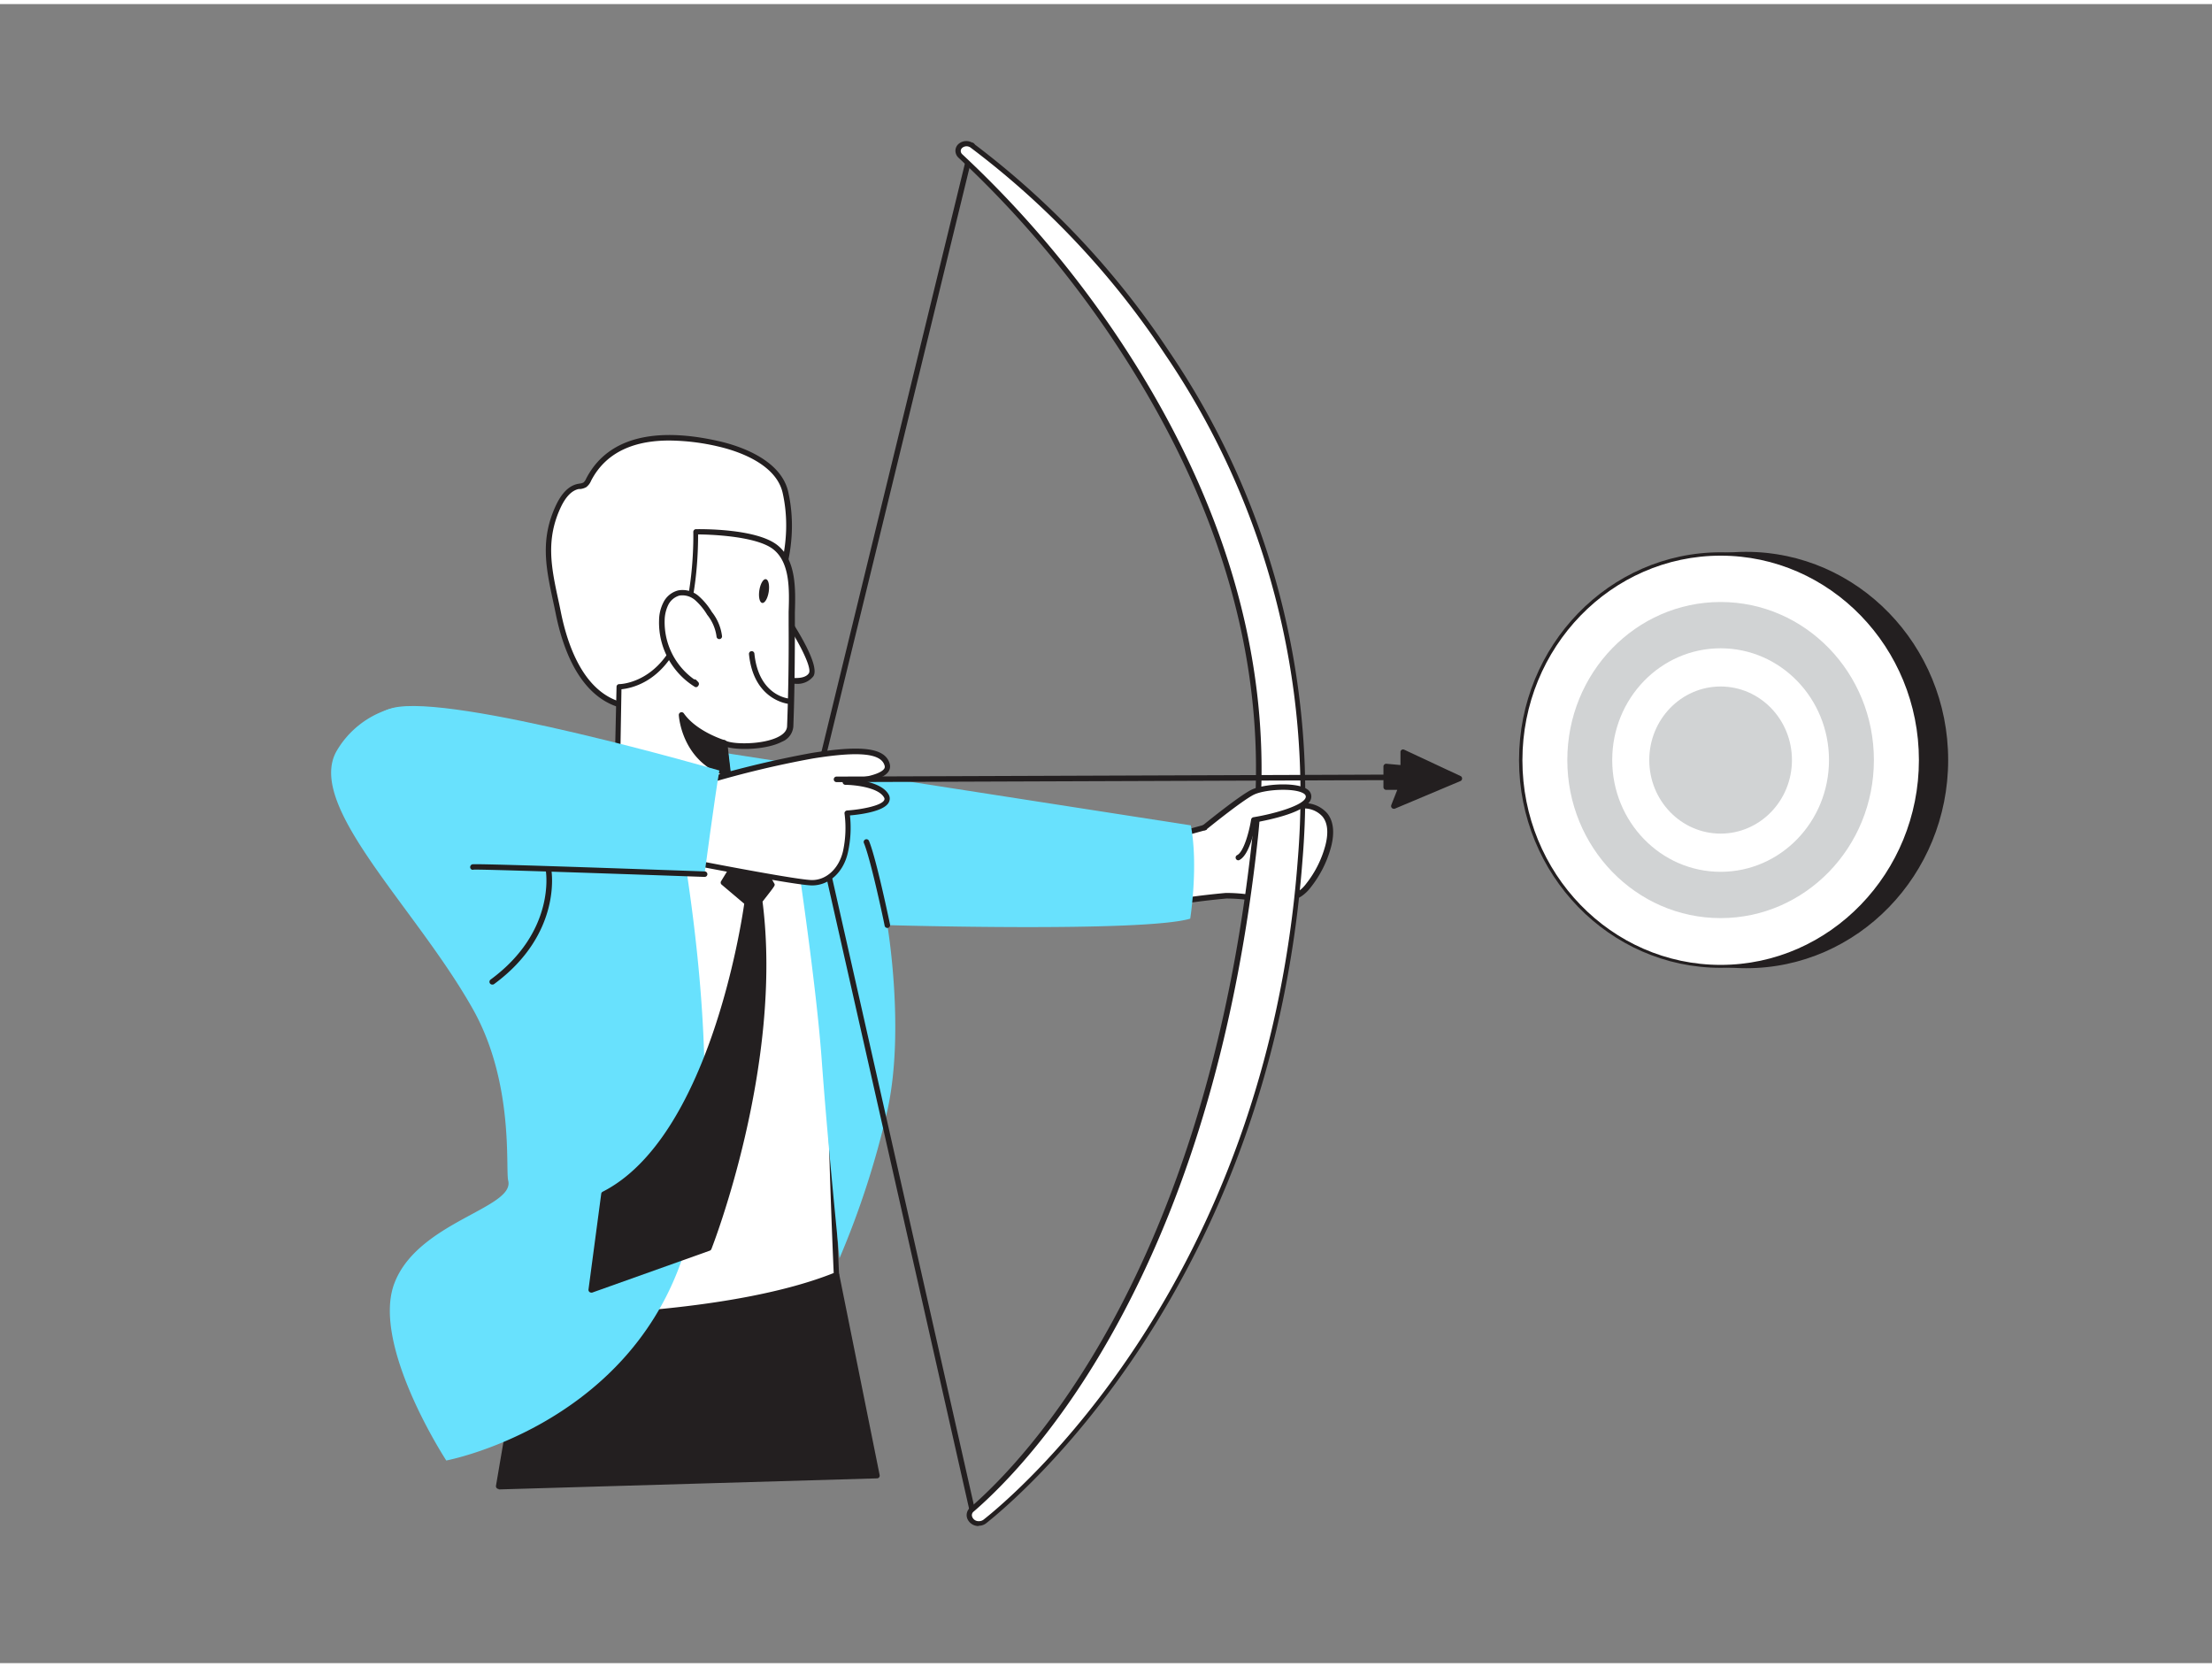 <svg xmlns="http://www.w3.org/2000/svg" viewBox="0 0 400 300" width="406" height="306" class="illustration styles_illustrationTablet__1DWOa"><rect x="0" y="0" width="400" height="300" fill="#808080" stroke="none"/><g id="_506_target_flatline" data-name="#506_target_flatline"><ellipse cx="315.77" cy="136.7" rx="36.15" ry="37.27" fill="#231f20"></ellipse><path d="M315.77,174.34c-20.14,0-36.53-16.88-36.53-37.64s16.39-37.65,36.53-37.65,36.52,16.89,36.52,37.65S335.91,174.34,315.77,174.34Zm0-74.53c-19.72,0-35.77,16.55-35.77,36.89s16.05,36.88,35.77,36.88S351.53,157,351.53,136.7,335.49,99.81,315.77,99.81Z" fill="#231f20"></path><ellipse cx="311.14" cy="136.7" rx="36.15" ry="37.27" fill="#fff"></ellipse><path d="M311.15,174.27c-20.1,0-36.46-16.85-36.46-37.57s16.36-37.57,36.46-37.57S347.6,116,347.6,136.7,331.24,174.27,311.15,174.27Zm0-74.53c-19.77,0-35.85,16.58-35.85,37s16.08,37,35.85,37S347,157.08,347,136.7,330.91,99.74,311.15,99.74Z" fill="#231f20"></path><ellipse cx="311.14" cy="136.7" rx="27.72" ry="28.58" fill="#d1d3d4"></ellipse><ellipse cx="311.14" cy="136.7" rx="19.6" ry="20.21" fill="#fff"></ellipse><ellipse cx="311.14" cy="136.7" rx="12.9" ry="13.3" fill="#d1d3d4"></ellipse><path d="M210.34,151l9.95-2.77s3.28-1.33,5.88-2.26,6.83-1.08,9.63-1a5,5,0,0,1,3.76,1.64c1.25,1.54,1.11,3.78.6,5.69a19.43,19.43,0,0,1-3.53,7.05,6.77,6.77,0,0,1-1.66,1.59c-3.4,2.08-9.47.15-13.27.3-4.84.18-16,2.42-16.58,2.42S210.34,151,210.34,151Z" fill="#fff"></path><path d="M205.12,164.14a.55.55,0,0,1-.44-.24c-.17-.26-.46-.7,5.21-13.13a.49.49,0,0,1,.31-.27l10-2.77h0s3.27-1.33,5.86-2.25c3.08-1.1,7.89-1.08,9.81-1a5.49,5.49,0,0,1,4.12,1.83c1.15,1.4,1.39,3.52.7,6.13a20.12,20.12,0,0,1-3.63,7.23,7.08,7.08,0,0,1-1.78,1.7c-2.43,1.49-6.07,1.06-9.28.68a29.24,29.24,0,0,0-4.23-.31,139.52,139.52,0,0,0-14,2C205.81,164.06,205.3,164.14,205.12,164.14Zm5.57-12.75c-2.15,4.73-4.41,10-5,11.67.46-.07,1.14-.19,1.88-.33a140,140,0,0,1,14.09-2,29.73,29.73,0,0,1,4.39.32c3.05.36,6.51.77,8.64-.54a6.17,6.17,0,0,0,1.53-1.48,19,19,0,0,0,3.44-6.86c.42-1.6.68-3.8-.51-5.25a4.48,4.48,0,0,0-3.38-1.47c-1.46,0-6.45-.11-9.45,1-2.57.91-5.83,2.24-5.87,2.25Z" fill="#231f20"></path><polygon points="151.27 229.79 158.58 266.06 90.18 268.01 96.65 230 151.27 229.79" fill="#231f20"></polygon><path d="M90.18,268.51a.48.48,0,0,1-.37-.17.5.5,0,0,1-.12-.41l6.47-38a.49.49,0,0,1,.49-.41l54.62-.21h0a.49.49,0,0,1,.49.4L159.07,266a.51.51,0,0,1-.1.41.49.49,0,0,1-.38.18l-68.39,2Zm6.89-38-6.3,37L158,265.58l-7.11-35.29Z" fill="#231f20"></path><path d="M99.14,237.55s32.85.07,52.13-7.76c0,0-2.54-56.1-.44-66.3s-4-19.29-4-19.29l-43.81-5Z" fill="#fff"></path><path d="M99.15,238.05h0a.52.52,0,0,1-.36-.16.46.46,0,0,1-.13-.36l3.89-98.37a.5.5,0,0,1,.18-.35.51.51,0,0,1,.38-.12l43.81,5a.52.52,0,0,1,.36.22c.25.37,6.16,9.37,4,19.66-2.06,10,.42,65.62.45,66.18a.5.5,0,0,1-.31.48C132.44,238,99.94,238.05,99.15,238.05Zm4.36-98.31-3.85,97.31c4.23,0,33.4-.54,51.1-7.59-.23-5.19-2.44-56.24-.42-66.07,1.87-9.09-2.94-17.37-3.78-18.72Z" fill="#231f20"></path><path d="M143.35,149s4.13,26.54,5.24,41.91,3.22,35.87,3.22,35.87a157.59,157.59,0,0,0,8.65-26.69c3.23-14.53,0-33.54,0-33.54s46.38,1.34,54.77-1.17c0,0,1.51-9.55.11-16.87L121,133.85S133,145,138.17,147Z" fill="#68e1fd"></path><path d="M121,139.18s-39-14.92-50.74-11.65a16.78,16.78,0,0,0-9.4,7.55C55.23,145,75.2,163.37,85.52,181.75c7.51,13.36,5.86,28.93,6.38,31,1.24,5-16.4,7.43-20.6,18.61s9.4,32,9.4,32,32-6,42.55-36.18S121,139.18,121,139.18Z" fill="#68e1fd"></path><path d="M111.31,126.42c-6.25-2.4-9.08-10.13-10.31-16.2-1.4-6.91-3.24-12.61,0-19.45.74-1.57,1.86-3.18,3.57-3.52a3.14,3.14,0,0,0,1.19-.33,2.35,2.35,0,0,0,.7-1c4.58-8.86,15.58-8.28,23.72-6.36,4.73,1.11,10.76,3.75,11.87,8.77,2,9.25-1,18.9-6.6,26.33C130.2,121.69,120.66,130,111.31,126.42Z" fill="#fff"></path><path d="M115.9,127.77a13.12,13.12,0,0,1-4.77-.89c-6.51-2.5-9.37-10.39-10.62-16.57-.16-.78-.32-1.56-.49-2.32-1.29-6-2.4-11.22.55-17.43,1.05-2.21,2.37-3.49,3.92-3.8l.33-.06a1.82,1.82,0,0,0,.69-.19,1.79,1.79,0,0,0,.48-.69c4.74-9.18,15.84-8.7,24.33-6.71,3.24.77,10.92,3.18,12.23,9.15,1.95,8.78-.49,18.53-6.68,26.74C130.88,121.62,123.42,127.77,115.9,127.77ZM121,78.92c-5.74,0-11.24,1.72-14.11,7.27a2.84,2.84,0,0,1-.86,1.15,2.78,2.78,0,0,1-1.09.35l-.29,0c-1.22.25-2.31,1.34-3.22,3.25-2.8,5.91-1.72,11-.47,16.8.17.77.33,1.54.49,2.34,1.21,5.93,3.92,13.5,10,15.84h0c8.5,3.27,17.75-3.83,23.58-11.56,6-8,8.39-17.43,6.51-25.92-1.19-5.42-8.43-7.68-11.49-8.4A40.13,40.13,0,0,0,121,78.92Z" fill="#231f20"></path><path d="M141.71,110.31s6.21,9.09,5,11-5.42.72-5.42.72" fill="#fff"></path><path d="M143.9,122.91a10.93,10.93,0,0,1-2.76-.39.49.49,0,0,1,.27-1c1.07.3,4,.8,4.86-.52.65-1-2.07-6.22-5-10.46a.51.51,0,0,1,.13-.69.5.5,0,0,1,.69.13c1.07,1.56,6.33,9.46,5,11.56A3.63,3.63,0,0,1,143.9,122.91Z" fill="#231f20"></path><path d="M140.23,98.2c3.91,3.09,2.89,9.77,2.92,14.11q.07,9.15-.28,18.29c-.15,3.87-10.15,4.1-11.94,3l1.8,15.25-21.15-7.75.4-17.64s6.61-.05,10.4-8,3.45-20,3.45-20S136.41,95.18,140.23,98.2Z" fill="#fff"></path><path d="M132.73,149.31a.51.51,0,0,1-.17,0l-21.15-7.74a.5.5,0,0,1-.32-.48l.4-17.64a.48.48,0,0,1,.49-.48c.26,0,6.36-.17,10-7.71,3.69-7.73,3.4-19.69,3.39-19.8a.52.52,0,0,1,.14-.36.47.47,0,0,1,.35-.15c.43,0,10.81-.21,14.72,2.89h0c3.44,2.73,3.28,8,3.16,12.14,0,.84,0,1.63,0,2.36,0,6.07-.05,12.24-.28,18.31a3.26,3.26,0,0,1-2.06,2.74c-2.67,1.4-7.54,1.56-9.79,1l1.7,14.43a.51.51,0,0,1-.18.45A.5.5,0,0,1,132.73,149.31Zm-20.64-8.58,20,7.34-1.7-14.44a.5.5,0,0,1,.76-.48c1.16.74,6.79.83,9.64-.67,1-.52,1.51-1.16,1.54-1.9.23-6.06.32-12.2.28-18.27,0-.74,0-1.54,0-2.39.13-4,.28-8.92-2.78-11.33s-11.47-2.68-13.59-2.69c0,2.41-.09,12.64-3.5,19.76s-8.72,8.06-10.36,8.24Z" fill="#231f20"></path><path d="M142.66,126.06s-5.95-.45-6.77-8.59" fill="#fff"></path><path d="M142.66,126.55h0c-.06,0-6.38-.58-7.22-9a.49.49,0,0,1,.44-.54.49.49,0,0,1,.54.44c.77,7.6,6.09,8.12,6.32,8.14a.5.5,0,0,1,.45.54A.49.49,0,0,1,142.66,126.55Z" fill="#231f20"></path><path d="M130.08,114.4a8.29,8.29,0,0,0-1.77-4.16,11.93,11.93,0,0,0-2.25-2.74,4,4,0,0,0-3.3-1,3.74,3.74,0,0,0-2.37,1.93,7.07,7.07,0,0,0-.71,3A13.06,13.06,0,0,0,125.89,123l-.34-.36" fill="#fff"></path><path d="M125.89,123.52a.48.48,0,0,1-.26-.07,13.66,13.66,0,0,1-6.45-12,7.31,7.31,0,0,1,.78-3.25,4.13,4.13,0,0,1,2.69-2.18,4.44,4.44,0,0,1,3.72,1.05,12.25,12.25,0,0,1,2.35,2.84,8.77,8.77,0,0,1,1.85,4.42.5.5,0,1,1-1,0,7.93,7.93,0,0,0-1.69-3.9,11.35,11.35,0,0,0-2.15-2.62,3.49,3.49,0,0,0-2.88-.85,3.27,3.27,0,0,0-2,1.67,6.63,6.63,0,0,0-.66,2.83,12.69,12.69,0,0,0,5.32,10.64.49.49,0,0,1,.42.15l.34.35a.51.51,0,0,1,0,.66A.5.5,0,0,1,125.89,123.52Z" fill="#231f20"></path><path d="M130.93,133.57s-5.21-1.53-7.68-5c0,0,.35,8.1,8.35,10.66Z" fill="#231f20"></path><path d="M131.6,139.68l-.16,0c-8.22-2.64-8.68-11-8.69-11.12a.5.5,0,0,1,.91-.3c2.34,3.33,7.36,4.84,7.41,4.86a.51.51,0,0,1,.36.41l.66,5.61a.5.5,0,0,1-.49.56Zm-7.6-9.52a11.3,11.3,0,0,0,7,8.29l-.53-4.5A18,18,0,0,1,124,130.16Z" fill="#231f20"></path><ellipse cx="138.17" cy="106.14" rx="2.18" ry="0.86" transform="translate(12.28 226.6) rotate(-81.27)" fill="#231f20"></ellipse><path d="M160.46,167.06a.5.5,0,0,1-.49-.4c0-.12-2.46-11.82-3.73-14.91a.5.5,0,1,1,.92-.38c1.31,3.18,3.69,14.61,3.79,15.09a.51.51,0,0,1-.39.59Z" fill="#231f20"></path><path d="M135.29,151.56l-4.47,7.32,4.29,3.61s-5.41,42.3-25.9,52.73l-2.3,17.3L128.18,225s13.09-32.93,9.19-62.79c0,0,2.25-2.89,2.22-2.89S135.29,151.56,135.29,151.56Z" fill="#231f20"></path><path d="M106.91,233a.51.51,0,0,1-.31-.11.5.5,0,0,1-.18-.46l2.3-17.29a.48.48,0,0,1,.26-.38c19.19-9.77,25.09-48.48,25.6-52.08l-4.08-3.45a.48.48,0,0,1-.1-.63l4.47-7.32a.5.5,0,0,1,.43-.23.5.5,0,0,1,.43.25c1.61,2.92,4.05,7.33,4.26,7.68a.24.24,0,0,1,.06.11c.12.29.12.29-2.16,3.21,3.79,29.6-9.12,62.51-9.25,62.84a.49.49,0,0,1-.3.28L107.08,233A.51.51,0,0,1,106.91,233Zm2.76-17.48-2.16,16.24,20.29-7.2c1.09-2.85,12.76-34.18,9.08-62.33a.49.49,0,0,1,.1-.37c.66-.84,1.66-2.14,2-2.64-.46-.74-1.42-2.48-3.75-6.69l-3.8,6.22,4,3.34a.5.5,0,0,1,.17.44,136.57,136.57,0,0,1-5.28,22.55C126.74,196,120.27,210,109.67,215.54Z" fill="#231f20"></path><path d="M175.79,272.73a.49.49,0,0,1-.49-.39l-28.93-128a.45.45,0,0,1,0-.23L175.31,25.45a.51.51,0,0,1,.6-.37.49.49,0,0,1,.36.6L147.36,144.21l28.91,127.92a.5.5,0,0,1-.37.59Z" fill="#231f20"></path><path d="M126.24,155.38l1.16-14.81a181.47,181.47,0,0,1,19.45-4.66c8.67-1.4,12.87-1,13.57,1.68s-7.54,3.07-7.54,3.07,6,.05,7.38,2.56-7,3.08-7,3.08a20.16,20.16,0,0,1-.28,7c-.84,3.49-3.35,5.59-6.08,5.59S126.24,155.38,126.24,155.38Z" fill="#fff"></path><path d="M146.85,159.37c-2.74,0-20-3.36-20.71-3.5a.5.5,0,0,1-.4-.53l1.17-14.81a.49.49,0,0,1,.35-.44,185,185,0,0,1,19.51-4.67c9.26-1.49,13.36-.9,14.13,2a1.67,1.67,0,0,1-.28,1.43c-.65.89-2.24,1.44-3.81,1.77,1.58.39,3.2,1.08,3.89,2.32a1.46,1.46,0,0,1,0,1.45c-.89,1.63-5.24,2.17-7,2.32a20.51,20.51,0,0,1-.36,6.65C152.55,157,149.92,159.37,146.85,159.37ZM126.77,155c2.75.53,17.67,3.4,20.08,3.4,2.6,0,4.85-2.09,5.59-5.21a19.92,19.92,0,0,0,.28-6.79.46.46,0,0,1,.1-.39.49.49,0,0,1,.35-.19c2.46-.16,6.15-.84,6.7-1.84a.46.46,0,0,0,0-.5c-1-1.85-5.37-2.29-7-2.3a.51.51,0,0,1-.5-.49.5.5,0,0,1,.48-.5c2.24-.12,6.12-.72,7-1.87a.64.64,0,0,0,.12-.59c-.6-2.26-4.61-2.66-13-1.31A177.69,177.69,0,0,0,127.87,141Z" fill="#231f20"></path><path d="M127.4,157.34s1.82-13.73,2.68-18.75c0,0-48.49-14.08-59.11-11.3s.74,20.46,7,36.42S101.18,156,101.18,156Z" fill="#68e1fd"></path><path d="M127.4,157.83h0c-11.24-.4-40.67-1.43-41.77-1.31a.46.46,0,0,1-.59-.32.53.53,0,0,1,.35-.64c.57-.18,26.58.73,42.05,1.28a.5.5,0,0,1,.48.52A.5.5,0,0,1,127.4,157.83Z" fill="#231f20"></path><path d="M89,177.3a.5.5,0,0,1-.29-.9c11.83-8.7,10-19.52,10-19.63a.5.5,0,1,1,1-.18c0,.11,2,11.52-10.35,20.61A.47.47,0,0,1,89,177.3Z" fill="#231f20"></path><path d="M173.73,25.64a1.2,1.2,0,0,0,0,1.84c8.1,7.36,60.35,57.58,53.24,123.33-8.53,78.76-40.88,112.52-51.19,121.43-1.07.91-.27,2.51,1.25,2.51h0a1.75,1.75,0,0,0,1.08-.36c5.15-4.05,51.24-42.34,57-119.81,5.89-78.84-50.7-122.77-59.37-129a1.69,1.69,0,0,0-2.06.08Z" fill="#fff"></path><path d="M177,275.21a2.17,2.17,0,0,1-2.08-1.34,1.77,1.77,0,0,1,.53-2c9.82-8.48,42.5-42.26,51-121.13,3-27.58-4-55.6-20.85-83.27a187.45,187.45,0,0,0-32.24-39.66,1.75,1.75,0,0,1-.59-1.29,1.67,1.67,0,0,1,.59-1.25h0a2.15,2.15,0,0,1,2.63-.1,151.9,151.9,0,0,1,35.26,37.4,142.48,142.48,0,0,1,24.3,92c-5.81,77.6-52,116-57.21,120.13a2.18,2.18,0,0,1-1.37.46ZM174,26a.77.77,0,0,0-.27.56.83.83,0,0,0,.28.6A188.9,188.9,0,0,1,206.46,67c16.93,27.85,24,56.06,21,83.85-3.66,33.79-12.06,63.09-25,87.08-10.39,19.31-21,30-26.37,34.65a.82.82,0,0,0-.27,1,1.23,1.23,0,0,0,1.21.75h0a1.37,1.37,0,0,0,.81-.26c5.21-4.1,51.08-42.27,56.85-119.48a141.51,141.51,0,0,0-24.14-91.44,150.77,150.77,0,0,0-35-37.17A1.23,1.23,0,0,0,174,26Z" fill="#231f20"></path><path d="M217.8,148.9s6.14-5,8.56-6.31,10.63-1.64,10.26.87-9.89,4.07-9.89,4.07-.93,5.87-2.79,6.8" fill="#fff"></path><path d="M223.94,154.83a.5.5,0,0,1-.45-.28.49.49,0,0,1,.23-.66c1.19-.6,2.18-4.26,2.52-6.43a.52.52,0,0,1,.41-.42c3.81-.62,9.26-2.18,9.48-3.66,0-.15,0-.36-.32-.59-1.61-1.13-7.26-.81-9.21.24-2.36,1.27-8.42,6.21-8.48,6.26a.5.5,0,0,1-.7-.08.48.48,0,0,1,.07-.69c.25-.21,6.2-5.05,8.63-6.36,2.07-1.12,8.23-1.6,10.26-.18a1.53,1.53,0,0,1,.73,1.55c-.38,2.57-7.72,4-10,4.43-.25,1.4-1.18,5.91-3,6.82A.59.59,0,0,1,223.94,154.83Z" fill="#231f20"></path><path d="M151.27,140.69a.5.5,0,1,1,0-1l102.5-.37h0a.5.5,0,0,1,0,1l-102.51.37Z" fill="#231f20"></path><polygon points="250.7 137.87 250.7 141.59 253.4 141.59 252.05 145.02 263.93 140.01 253.77 135.26 253.77 138.15 250.7 137.87" fill="#231f20"></polygon><path d="M252.05,145.51a.52.52,0,0,1-.35-.14.51.51,0,0,1-.11-.54l1.08-2.74h-2a.5.5,0,0,1-.5-.5v-3.72a.48.48,0,0,1,.17-.37.47.47,0,0,1,.37-.13l2.54.23v-2.34a.48.48,0,0,1,.23-.42.49.49,0,0,1,.47,0l10.16,4.75a.47.47,0,0,1,.28.46.49.49,0,0,1-.3.45l-11.88,5A.41.41,0,0,1,252.05,145.51Zm-.85-4.42h2.2a.5.5,0,0,1,.46.68L253,144.1l9.76-4.11-8.44-4v2.11a.48.48,0,0,1-.16.36.45.45,0,0,1-.38.13l-2.53-.23Z" fill="#231f20"></path></g></svg>
